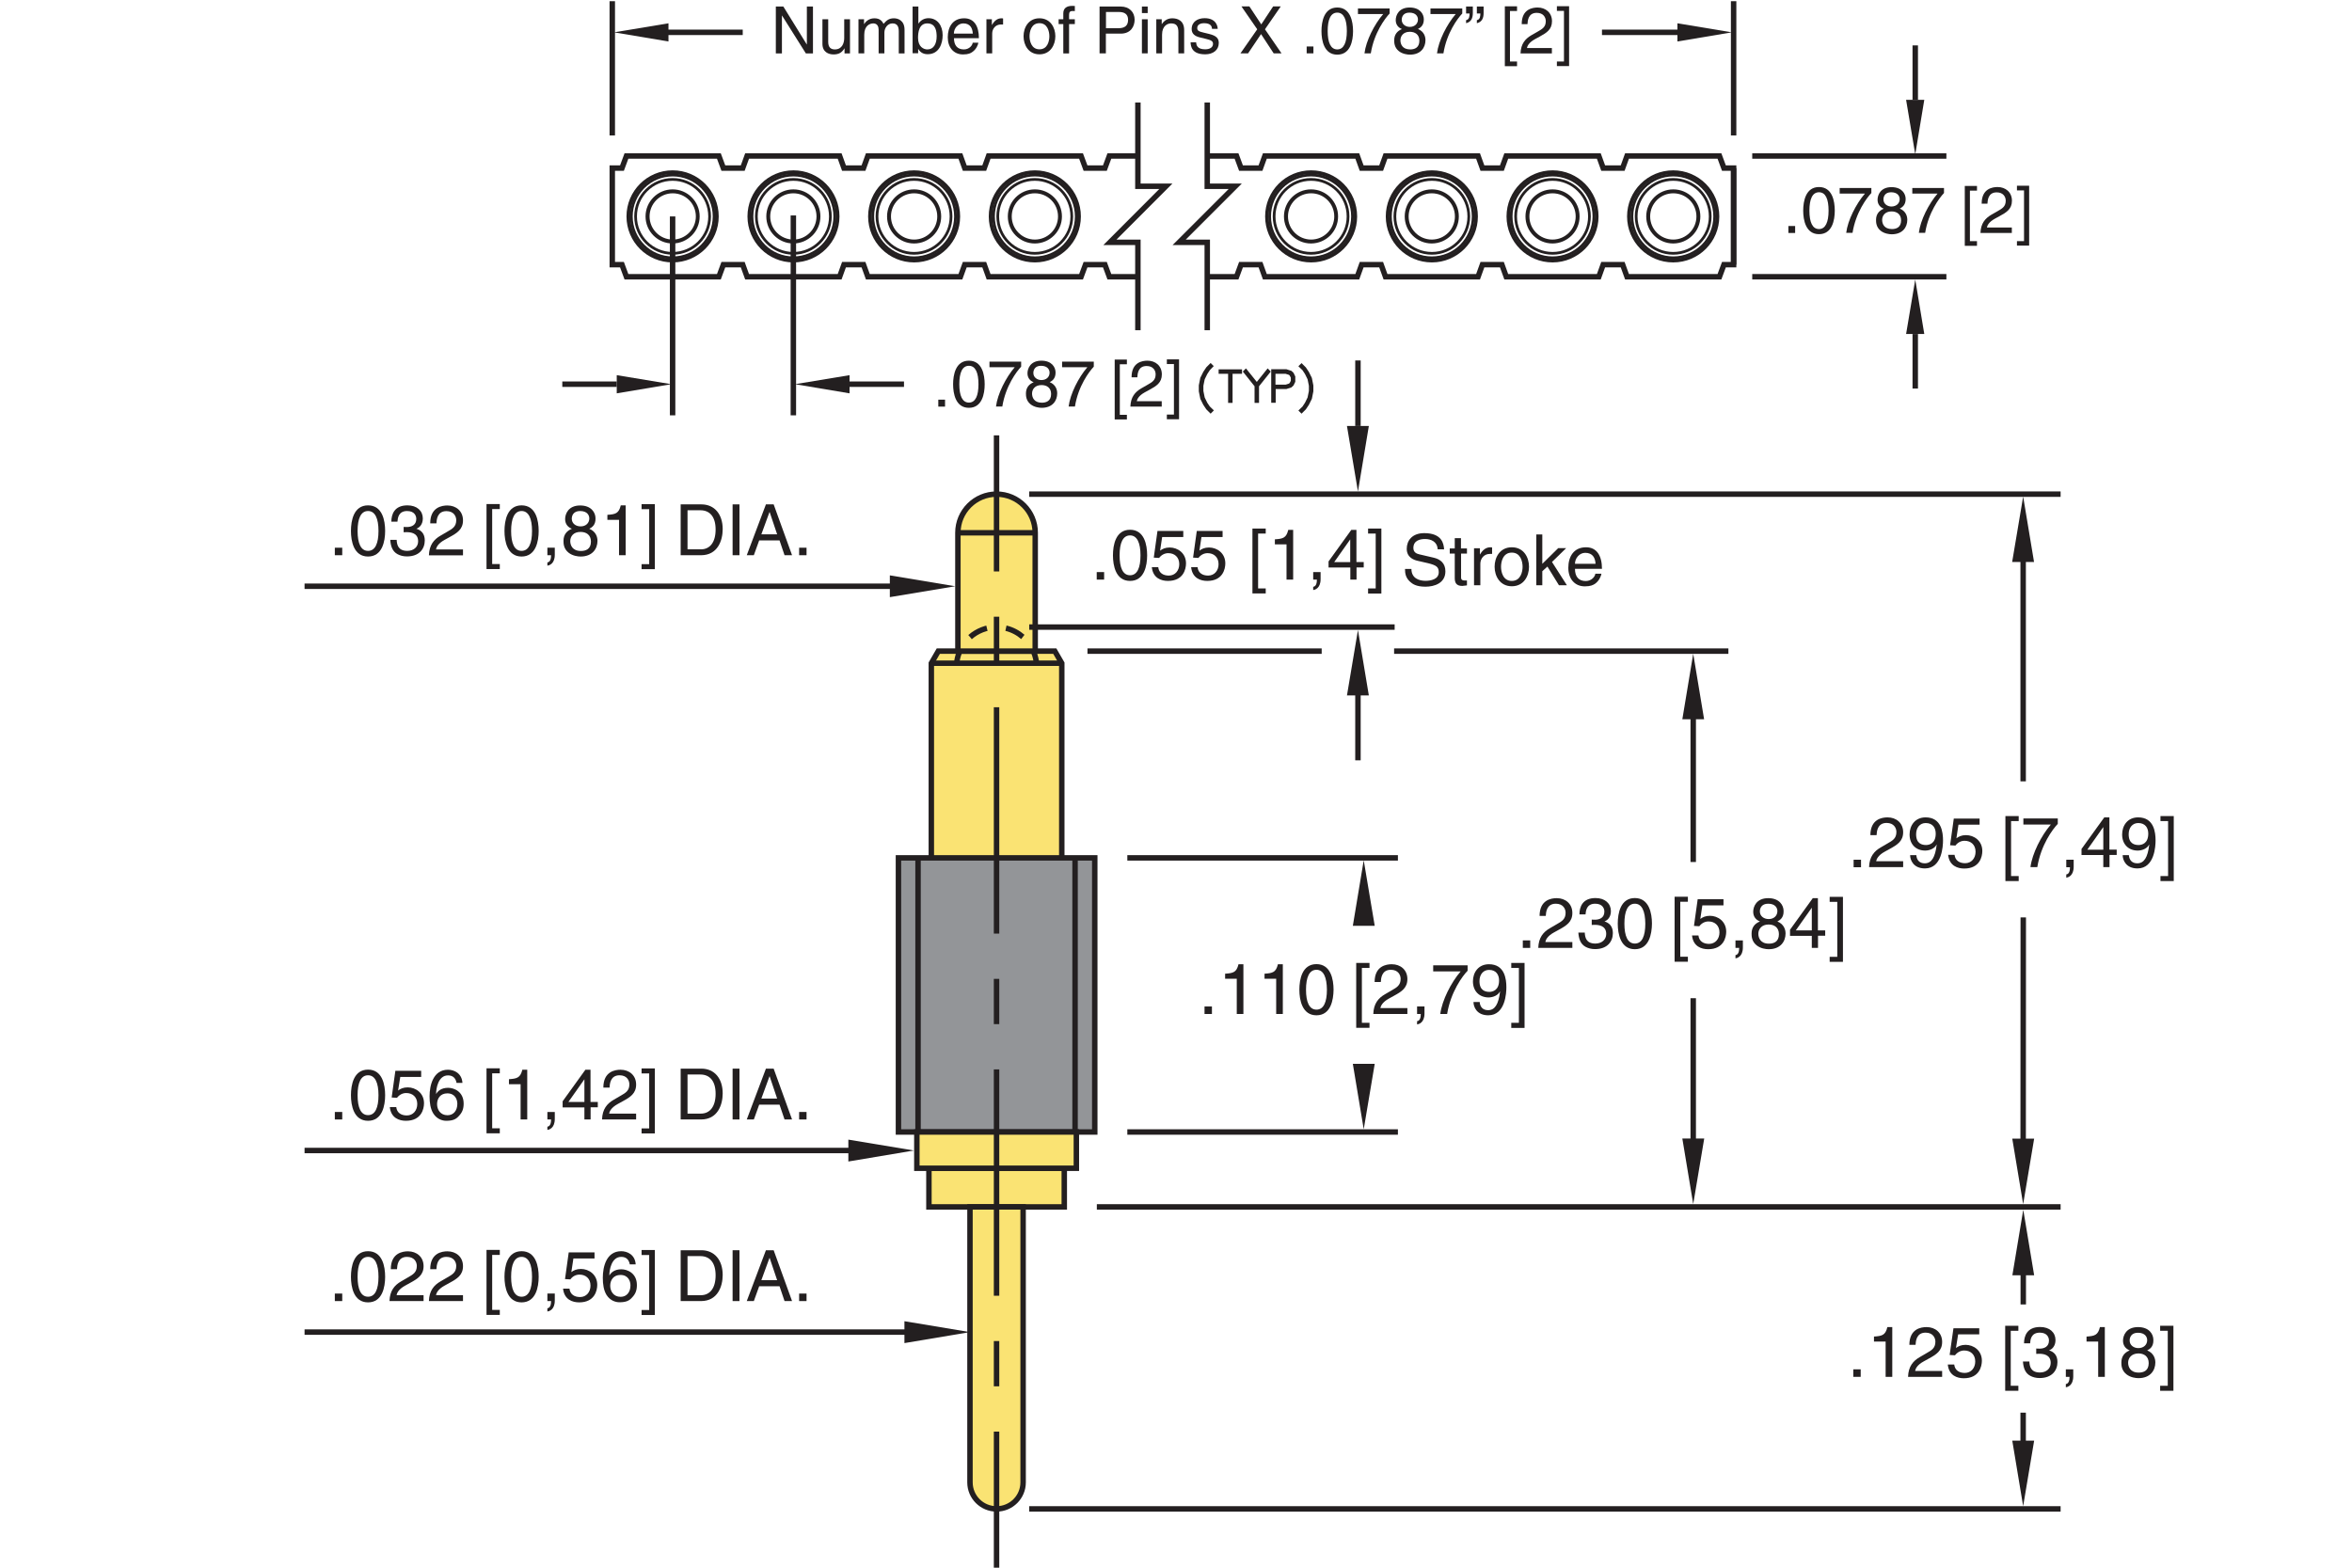<?xml version="1.0" encoding="utf-8"?>
<!-- Generator: Adobe Illustrator 15.1.0, SVG Export Plug-In  -->
<!DOCTYPE svg PUBLIC "-//W3C//DTD SVG 1.1//EN" "http://www.w3.org/Graphics/SVG/1.1/DTD/svg11.dtd">
<svg version="1.1"
	 xmlns="http://www.w3.org/2000/svg" xmlns:xlink="http://www.w3.org/1999/xlink" xmlns:a="http://ns.adobe.com/AdobeSVGViewerExtensions/3.0/"
	 x="0px" y="0px" width="216px" height="144px" viewBox="-27.97 0.25 216 144" style="enable-background:new -27.97 0.25 216 144;"
	 xml:space="preserve">
<style type="text/css">
<![CDATA[
	.st0{font-size:6.5;}
	.st1{font-size:6.501;}
	.st2{font-size:3.675;}
	.st3{fill:none;stroke:#231F20;stroke-width:0.5;stroke-miterlimit:10;stroke-dasharray:1.763,1.763;}
	.st4{fill:#FAE373;stroke:#231F20;stroke-width:0.5;stroke-miterlimit:10;}
	.st5{fill:#231F20;}
	.st6{fill:none;stroke:#231F20;stroke-width:0.5;stroke-miterlimit:10;}
	.st7{font-size:4.79;}
	.st8{fill:none;stroke:#333333;stroke-width:0.25;stroke-miterlimit:10;}
	.st9{fill:none;stroke:#231F20;stroke-width:0.35;}
	.st10{font-size:6.5;}
	.st11{fill:none;stroke:#231F20;stroke-width:0.5;stroke-miterlimit:10;stroke-dasharray:20.791,4.158,4.158,4.158;}
	.st12{fill:none;stroke:#231F20;stroke-width:0.25;stroke-miterlimit:10;}
	.st13{font-size:5.201;}
	.st14{font-size:6;}
	.st15{font-family:'Helvetica';}
	.st16{fill:#939598;stroke:#231F20;stroke-width:0.5;stroke-miterlimit:10;}
	.st17{fill:none;stroke:#231F20;stroke-width:0.5;stroke-miterlimit:10;stroke-dasharray:4.158,4.158;}
	.st18{font-family:'Simplex';}
	.st19{fill:none;stroke:#333333;stroke-width:0.03;stroke-linecap:round;stroke-linejoin:round;stroke-miterlimit:10;}
]]>
</style>
<defs>
</defs>
<polygon class="st5" points="96.27,97.97 98.28,97.97 97.27,103.98 "/>
<polygon class="st5" points="96.27,85.29 98.28,85.29 97.27,79.27 "/>
<line class="st6" x1="157.83" y1="132.81" x2="157.83" y2="130.01"/>
<polygon class="st5" points="156.83,132.58 158.84,132.58 157.83,138.6 "/>
<line class="st6" x1="157.84" y1="117.3" x2="157.84" y2="120.07"/>
<polygon class="st5" points="156.84,117.39 158.84,117.39 157.84,111.37 "/>
<polygon class="st5" points="156.82,51.87 158.83,51.87 157.83,45.86 "/>
<polygon class="st5" points="156.83,104.84 158.84,104.84 157.83,110.86 "/>
<g>
	<path class="st5" d="M83.33,93.39h-0.68V92.7h0.68V93.39z"/>
	<path class="st5" d="M86.22,93.39h-0.61v-3.24h-1.07v-0.46c0.74-0.05,1.05-0.12,1.23-0.87h0.45V93.39z"/>
	<path class="st5" d="M89.84,93.39h-0.61v-3.24h-1.07v-0.46c0.74-0.05,1.05-0.12,1.23-0.87h0.45V93.39z"/>
	<path class="st5" d="M92.93,93.51c-1.31,0-1.57-1.4-1.57-2.35c0-0.95,0.25-2.35,1.57-2.35c1.31,0,1.57,1.4,1.57,2.35
		C94.49,92.11,94.24,93.51,92.93,93.51z M92.93,89.33c-0.66,0-0.96,0.69-0.96,1.83c0,1.14,0.3,1.83,0.96,1.83
		c0.66,0,0.96-0.69,0.96-1.83C93.88,90.02,93.58,89.33,92.93,89.33z"/>
	<path class="st5" d="M97.1,94.2h0.7v0.46h-1.22V88.7h1.22v0.46h-0.7V94.2z"/>
	<path class="st5" d="M98.27,90.46c0-1.49,1.08-1.64,1.58-1.64c0.79,0,1.43,0.51,1.43,1.36c0,0.82-0.54,1.16-1.22,1.53l-0.47,0.26
		c-0.62,0.34-0.76,0.7-0.79,0.88h2.48v0.54h-3.13c0.03-0.95,0.46-1.46,1.07-1.81l0.6-0.35c0.49-0.28,0.84-0.47,0.84-1.07
		c0-0.36-0.23-0.83-0.9-0.83c-0.86,0-0.9,0.81-0.92,1.12H98.27z"/>
	<path class="st5" d="M102.17,92.7h0.68v0.64c0,0.88-0.55,0.99-0.68,1.01v-0.3c0.27-0.03,0.34-0.35,0.34-0.66h-0.34V92.7z"/>
	<path class="st5" d="M103.65,88.92h3.16v0.5c-0.46,0.47-1.55,1.93-1.88,3.97h-0.63c0.16-1.25,0.99-2.89,1.87-3.91h-2.52V88.92z"/>
	<path class="st5" d="M107.3,90.39c0-0.83,0.51-1.57,1.47-1.57c1.46,0,1.6,1.38,1.6,2.12c0,0.49-0.08,2.57-1.66,2.57
		c-1.07,0-1.36-0.78-1.36-1.22h0.57c0.03,0.46,0.3,0.75,0.77,0.75c0.62,0,0.96-0.53,1.1-1.71l-0.01-0.01
		c-0.17,0.35-0.62,0.55-1.05,0.55C107.89,91.86,107.3,91.3,107.3,90.39z M109.7,90.31c0-0.52-0.27-0.97-0.92-0.97
		c-0.53,0-0.88,0.42-0.88,1.03c0,0.88,0.55,0.99,0.93,0.99C109.12,91.35,109.7,91.21,109.7,90.31z"/>
	<path class="st5" d="M111.52,89.16h-0.7V88.7h1.22v5.97h-1.22V94.2h0.7V89.16z"/>
</g>
<g>
	<path class="st5" d="M142.94,79.91h-0.68v-0.69h0.68V79.91z"/>
	<path class="st5" d="M143.8,76.97c0-1.49,1.08-1.64,1.58-1.64c0.79,0,1.43,0.51,1.43,1.36c0,0.82-0.54,1.16-1.22,1.53l-0.47,0.26
		c-0.62,0.34-0.76,0.7-0.79,0.88h2.48v0.54h-3.13c0.03-0.95,0.46-1.46,1.07-1.81l0.6-0.35c0.49-0.28,0.84-0.47,0.84-1.07
		c0-0.36-0.23-0.83-0.9-0.83c-0.86,0-0.9,0.81-0.92,1.12H143.8z"/>
	<path class="st5" d="M147.4,76.9c0-0.83,0.51-1.57,1.47-1.57c1.46,0,1.6,1.38,1.6,2.12c0,0.49-0.08,2.57-1.66,2.57
		c-1.07,0-1.36-0.78-1.36-1.22h0.57c0.03,0.46,0.3,0.75,0.77,0.75c0.62,0,0.96-0.53,1.1-1.71l-0.01-0.01
		c-0.17,0.35-0.62,0.55-1.05,0.55C147.99,78.38,147.4,77.81,147.4,76.9z M149.8,76.82c0-0.52-0.27-0.97-0.92-0.97
		c-0.53,0-0.88,0.42-0.88,1.03c0,0.88,0.55,0.99,0.93,0.99C149.22,77.86,149.8,77.73,149.8,76.82z"/>
	<path class="st5" d="M151.7,77.25c0.2-0.15,0.47-0.29,0.88-0.29c0.74,0,1.5,0.52,1.5,1.46c0,0.51-0.23,1.61-1.66,1.61
		c-0.6,0-1.37-0.24-1.48-1.26h0.59c0.06,0.53,0.46,0.77,0.97,0.77c0.59,0,0.96-0.47,0.96-1.05c0-0.66-0.45-1.01-1.01-1.01
		c-0.33,0-0.63,0.16-0.84,0.44l-0.49-0.03l0.34-2.45h2.37v0.56h-1.94L151.7,77.25z"/>
	<path class="st5" d="M156.72,80.72h0.7v0.46h-1.22v-5.97h1.22v0.46h-0.7V80.72z"/>
	<path class="st5" d="M157.85,75.43h3.16v0.5c-0.46,0.47-1.55,1.93-1.88,3.97h-0.63c0.16-1.25,0.99-2.89,1.87-3.91h-2.52V75.43z"/>
	<path class="st5" d="M161.79,79.22h0.68v0.64c0,0.88-0.55,0.99-0.68,1.01v-0.3c0.27-0.03,0.34-0.35,0.34-0.66h-0.34V79.22z"/>
	<path class="st5" d="M165.76,78.79v1.11h-0.57v-1.11h-2v-0.56l2.09-2.9h0.47v2.96h0.67v0.49H165.76z M163.72,78.3h1.47v-2.07h-0.01
		L163.72,78.3z"/>
	<path class="st5" d="M166.92,76.9c0-0.83,0.51-1.57,1.47-1.57c1.46,0,1.6,1.38,1.6,2.12c0,0.49-0.08,2.57-1.66,2.57
		c-1.07,0-1.36-0.78-1.36-1.22h0.57c0.03,0.46,0.3,0.75,0.77,0.75c0.62,0,0.96-0.53,1.1-1.71l-0.01-0.01
		c-0.17,0.35-0.62,0.55-1.05,0.55C167.51,78.38,166.92,77.81,166.92,76.9z M169.32,76.82c0-0.52-0.27-0.97-0.92-0.97
		c-0.53,0-0.88,0.42-0.88,1.03c0,0.88,0.55,0.99,0.93,0.99C168.74,77.86,169.32,77.73,169.32,76.82z"/>
	<path class="st5" d="M171.14,75.67h-0.7v-0.46h1.22v5.97h-1.22v-0.46h0.7V75.67z"/>
</g>
<line class="st6" x1="157.84" y1="84.52" x2="157.83" y2="105.08"/>
<line class="st6" x1="157.83" y1="51.4" x2="157.83" y2="72.02"/>
<line class="st6" x1="127.53" y1="105.3" x2="127.53" y2="91.94"/>
<polygon class="st5" points="126.53,104.83 128.54,104.83 127.53,110.85 "/>
<g>
	<path class="st5" d="M112.56,87.32h-0.68v-0.69h0.68V87.32z"/>
	<path class="st5" d="M113.42,84.39c0-1.49,1.08-1.64,1.58-1.64c0.79,0,1.43,0.51,1.43,1.36c0,0.82-0.54,1.16-1.22,1.53l-0.47,0.26
		c-0.62,0.34-0.76,0.7-0.79,0.88h2.48v0.54h-3.13c0.03-0.95,0.46-1.46,1.07-1.81l0.6-0.35c0.49-0.28,0.84-0.47,0.84-1.07
		c0-0.36-0.23-0.83-0.9-0.83c-0.86,0-0.9,0.81-0.92,1.12H113.42z"/>
	<path class="st5" d="M118.2,84.72c0.1,0.01,0.2,0.01,0.3,0.01c0.44,0,0.87-0.18,0.87-0.75c0-0.27-0.16-0.72-0.84-0.72
		c-0.81,0-0.86,0.66-0.89,0.98h-0.56c0-0.67,0.27-1.5,1.48-1.5c0.88,0,1.41,0.51,1.41,1.2c0,0.58-0.34,0.86-0.58,0.94v0.01
		c0.44,0.14,0.76,0.45,0.76,1.07c0,0.75-0.48,1.47-1.64,1.47c-0.34,0-0.62-0.08-0.85-0.2c-0.51-0.27-0.64-0.79-0.68-1.32h0.59
		c0.02,0.43,0.12,1.01,0.97,1.01c0.59,0,1-0.36,1-0.88c0-0.77-0.68-0.84-1.07-0.84c-0.08,0-0.17,0.01-0.26,0.01V84.72z"/>
	<path class="st5" d="M122.17,87.44c-1.31,0-1.57-1.4-1.57-2.35c0-0.95,0.25-2.35,1.57-2.35c1.31,0,1.57,1.4,1.57,2.35
		C123.73,86.04,123.48,87.44,122.17,87.44z M122.17,83.26c-0.66,0-0.96,0.69-0.96,1.83c0,1.14,0.3,1.83,0.96,1.83
		c0.66,0,0.96-0.69,0.96-1.83C123.12,83.95,122.82,83.26,122.17,83.26z"/>
	<path class="st5" d="M126.34,88.13h0.7v0.46h-1.22v-5.97h1.22v0.46h-0.7V88.13z"/>
	<path class="st5" d="M128.18,84.66c0.2-0.15,0.47-0.29,0.88-0.29c0.74,0,1.5,0.52,1.5,1.46c0,0.51-0.23,1.61-1.66,1.61
		c-0.6,0-1.37-0.24-1.48-1.26h0.59c0.06,0.53,0.46,0.77,0.97,0.77c0.59,0,0.96-0.47,0.96-1.05c0-0.66-0.45-1.01-1.01-1.01
		c-0.33,0-0.63,0.16-0.84,0.44l-0.49-0.03l0.34-2.45h2.37v0.56h-1.94L128.18,84.66z"/>
	<path class="st5" d="M131.41,86.63h0.68v0.64c0,0.88-0.55,0.99-0.68,1.01v-0.3c0.27-0.03,0.34-0.35,0.34-0.66h-0.34V86.63z"/>
	<path class="st5" d="M135.26,84.89c0.62,0.26,0.75,0.77,0.75,1.11c0,0.73-0.47,1.44-1.55,1.44c-0.25,0-0.73-0.06-1.1-0.35
		c-0.47-0.37-0.47-0.86-0.47-1.09c0-0.56,0.29-0.92,0.77-1.11c-0.39-0.15-0.62-0.46-0.62-0.89c0-0.47,0.29-1.25,1.38-1.25
		c1.01,0,1.41,0.64,1.41,1.18C135.85,84.58,135.46,84.78,135.26,84.89z M133.51,86.02c0,0.36,0.18,0.91,0.97,0.91
		c0.42,0,0.92-0.15,0.92-0.87c0-0.62-0.43-0.89-0.95-0.89C133.81,85.17,133.51,85.6,133.51,86.02z M135.26,83.94
		c0-0.28-0.18-0.68-0.85-0.68c-0.61,0-0.76,0.42-0.76,0.71c0,0.44,0.38,0.7,0.8,0.7C134.94,84.68,135.26,84.36,135.26,83.94z"/>
	<path class="st5" d="M138.99,86.21v1.11h-0.57v-1.11h-2v-0.56l2.09-2.9h0.47v2.96h0.67v0.49H138.99z M136.95,85.71h1.47v-2.07
		h-0.01L136.95,85.71z"/>
	<path class="st5" d="M140.76,83.09h-0.7v-0.46h1.22v5.97h-1.22v-0.46h0.7V83.09z"/>
</g>
<line class="st6" x1="127.53" y1="65.93" x2="127.53" y2="79.43"/>
<polygon class="st5" points="126.53,66.32 128.53,66.32 127.53,60.3 "/>
<line class="st6" x1="50.02" y1="105.93" x2="0" y2="105.93"/>
<polygon class="st5" points="49.94,104.93 49.94,106.94 55.96,105.93 "/>
<g>
	<path class="st5" d="M3.46,103.08H2.78v-0.69h0.68V103.08z"/>
	<path class="st5" d="M5.83,103.2c-1.31,0-1.57-1.4-1.57-2.35s0.25-2.35,1.57-2.35s1.57,1.4,1.57,2.35S7.14,103.2,5.83,103.2z
		 M5.83,99.02c-0.66,0-0.96,0.69-0.96,1.83s0.3,1.83,0.96,1.83c0.66,0,0.96-0.69,0.96-1.83S6.48,99.02,5.83,99.02z"/>
	<path class="st5" d="M8.59,100.42c0.19-0.15,0.47-0.29,0.88-0.29c0.74,0,1.5,0.52,1.5,1.46c0,0.51-0.23,1.61-1.66,1.61
		c-0.6,0-1.37-0.24-1.48-1.26h0.59c0.06,0.53,0.46,0.77,0.97,0.77c0.59,0,0.96-0.47,0.96-1.05c0-0.66-0.45-1.01-1.01-1.01
		c-0.33,0-0.63,0.15-0.85,0.44l-0.49-0.03l0.34-2.45h2.37v0.56H8.79L8.59,100.42z"/>
	<path class="st5" d="M13.96,99.73c-0.07-0.4-0.29-0.7-0.79-0.7c-0.9,0-1.09,1.21-1.09,1.69l0.01,0.01
		c0.14-0.25,0.46-0.56,1.09-0.56c0.56,0,1.43,0.36,1.43,1.45c0,0.47-0.12,0.81-0.44,1.14c-0.24,0.27-0.51,0.44-1.16,0.44
		c-0.35,0-0.85-0.15-1.18-0.66c-0.27-0.43-0.35-0.99-0.35-1.59c0-1,0.33-2.44,1.69-2.44c0.53,0,1.27,0.29,1.33,1.21H13.96z
		 M13.13,102.69c0.55,0,0.9-0.43,0.9-1.05c0-0.4-0.21-0.96-0.92-0.96c-0.63,0-0.94,0.46-0.94,0.99
		C12.17,102.16,12.46,102.69,13.13,102.69z"/>
	<path class="st5" d="M17.23,103.89h0.7v0.46h-1.22v-5.97h1.22v0.46h-0.7V103.89z"/>
	<path class="st5" d="M20.45,103.08h-0.61v-3.24h-1.07v-0.46c0.74-0.05,1.05-0.13,1.23-0.87h0.45V103.08z"/>
	<path class="st5" d="M22.3,102.39h0.68v0.64c0,0.88-0.55,0.99-0.68,1.01v-0.3c0.27-0.03,0.34-0.35,0.34-0.66H22.3V102.39z"/>
	<path class="st5" d="M26.27,101.97v1.11H25.7v-1.11h-2v-0.56l2.09-2.9h0.47v2.96h0.67v0.49H26.27z M24.23,101.47h1.47V99.4h-0.01
		L24.23,101.47z"/>
	<path class="st5" d="M27.44,100.15c0-1.49,1.09-1.64,1.58-1.64c0.79,0,1.43,0.51,1.43,1.36c0,0.82-0.54,1.16-1.22,1.53l-0.47,0.26
		c-0.62,0.34-0.76,0.7-0.79,0.88h2.48v0.54h-3.13c0.03-0.95,0.46-1.46,1.07-1.81l0.6-0.35c0.49-0.28,0.84-0.47,0.84-1.07
		c0-0.36-0.23-0.83-0.9-0.83c-0.86,0-0.9,0.81-0.92,1.13H27.44z"/>
	<path class="st5" d="M31.65,98.85h-0.7v-0.46h1.22v5.97h-1.22v-0.46h0.7V98.85z"/>
	<path class="st5" d="M34.55,98.41h1.89c1.22,0,1.96,0.92,1.96,2.27c0,1.05-0.46,2.4-1.99,2.4h-1.87V98.41z M35.18,102.54h1.22
		c0.82,0,1.35-0.64,1.35-1.82c0-1.18-0.54-1.77-1.4-1.77h-1.18V102.54z"/>
	<path class="st5" d="M39.94,103.08h-0.63v-4.67h0.63V103.08z"/>
	<path class="st5" d="M41.75,101.72l-0.49,1.36h-0.65l1.76-4.67h0.71l1.69,4.67h-0.69l-0.46-1.36H41.75z M43.4,101.16l-0.69-2.05
		H42.7l-0.75,2.05H43.4z"/>
	<path class="st5" d="M46.1,103.08h-0.68v-0.69h0.68V103.08z"/>
</g>
<line class="st6" x1="96.74" y1="64.07" x2="96.74" y2="70.09"/>
<polygon class="st5" points="95.73,64.13 97.74,64.13 96.74,58.12 "/>
<line class="st6" x1="53.83" y1="54.1" x2="0" y2="54.1"/>
<polygon class="st5" points="53.75,53.1 53.75,55.1 59.76,54.1 "/>
<g>
	<path class="st5" d="M3.46,51.25H2.78v-0.69h0.68V51.25z"/>
	<path class="st5" d="M5.83,51.37c-1.31,0-1.57-1.4-1.57-2.35s0.25-2.35,1.57-2.35s1.57,1.4,1.57,2.35S7.14,51.37,5.83,51.37z
		 M5.83,47.19c-0.66,0-0.96,0.69-0.96,1.83s0.3,1.83,0.96,1.83c0.66,0,0.96-0.69,0.96-1.83S6.48,47.19,5.83,47.19z"/>
	<path class="st5" d="M9.09,48.65c0.1,0.01,0.2,0.01,0.3,0.01c0.44,0,0.87-0.18,0.87-0.75c0-0.27-0.16-0.72-0.84-0.72
		c-0.81,0-0.86,0.66-0.89,0.98H7.97c0-0.67,0.27-1.5,1.48-1.5c0.88,0,1.41,0.51,1.41,1.2c0,0.58-0.34,0.86-0.58,0.94v0.01
		c0.44,0.14,0.76,0.46,0.76,1.07c0,0.75-0.48,1.47-1.64,1.47c-0.34,0-0.62-0.08-0.85-0.2c-0.51-0.27-0.64-0.79-0.68-1.32h0.59
		c0.02,0.43,0.12,1.01,0.98,1.01c0.58,0,0.99-0.36,0.99-0.88c0-0.77-0.68-0.84-1.07-0.84c-0.08,0-0.18,0.01-0.26,0.01V48.65z"/>
	<path class="st5" d="M11.54,48.32c0-1.49,1.09-1.64,1.58-1.64c0.79,0,1.43,0.51,1.43,1.37c0,0.82-0.54,1.16-1.22,1.53l-0.47,0.26
		c-0.62,0.34-0.76,0.7-0.79,0.88h2.48v0.54h-3.13c0.03-0.95,0.46-1.46,1.07-1.81l0.6-0.35c0.49-0.28,0.84-0.47,0.84-1.07
		c0-0.36-0.23-0.83-0.9-0.83c-0.86,0-0.9,0.81-0.92,1.12H11.54z"/>
	<path class="st5" d="M17.23,52.06h0.7v0.46h-1.22v-5.97h1.22v0.46h-0.7V52.06z"/>
	<path class="st5" d="M19.93,51.37c-1.31,0-1.57-1.4-1.57-2.35s0.25-2.35,1.57-2.35s1.57,1.4,1.57,2.35S21.24,51.37,19.93,51.37z
		 M19.93,47.19c-0.66,0-0.96,0.69-0.96,1.83s0.3,1.83,0.96,1.83c0.66,0,0.96-0.69,0.96-1.83S20.58,47.19,19.93,47.19z"/>
	<path class="st5" d="M22.3,50.56h0.68v0.64c0,0.88-0.55,0.99-0.68,1.01v-0.3c0.27-0.03,0.34-0.35,0.34-0.66H22.3V50.56z"/>
	<path class="st5" d="M26.15,48.82c0.62,0.26,0.75,0.77,0.75,1.11c0,0.73-0.47,1.44-1.55,1.44c-0.25,0-0.73-0.06-1.1-0.35
		c-0.47-0.37-0.47-0.86-0.47-1.09c0-0.56,0.29-0.92,0.77-1.11c-0.39-0.15-0.62-0.46-0.62-0.89c0-0.47,0.29-1.25,1.38-1.25
		c1.01,0,1.41,0.64,1.41,1.18C26.74,48.51,26.35,48.71,26.15,48.82z M24.4,49.95c0,0.36,0.18,0.91,0.98,0.91
		c0.42,0,0.92-0.15,0.92-0.86c0-0.62-0.43-0.89-0.95-0.89C24.7,49.1,24.4,49.52,24.4,49.95z M26.15,47.87
		c0-0.28-0.18-0.68-0.85-0.68c-0.61,0-0.76,0.42-0.76,0.71c0,0.44,0.38,0.7,0.8,0.7C25.83,48.61,26.15,48.29,26.15,47.87z"/>
	<path class="st5" d="M29.49,51.25h-0.61V48h-1.07v-0.46c0.74-0.05,1.05-0.12,1.23-0.87h0.45V51.25z"/>
	<path class="st5" d="M31.65,47.02h-0.7v-0.46h1.22v5.97h-1.22v-0.46h0.7V47.02z"/>
	<path class="st5" d="M34.55,46.58h1.89c1.22,0,1.96,0.92,1.96,2.27c0,1.05-0.46,2.4-1.99,2.4h-1.87V46.58z M35.18,50.71h1.22
		c0.82,0,1.35-0.64,1.35-1.82c0-1.18-0.54-1.77-1.4-1.77h-1.18V50.71z"/>
	<path class="st5" d="M39.94,51.25h-0.63v-4.67h0.63V51.25z"/>
	<path class="st5" d="M41.75,49.89l-0.49,1.36h-0.65l1.76-4.67h0.71l1.69,4.67h-0.69l-0.46-1.36H41.75z M43.4,49.33l-0.69-2.05H42.7
		l-0.75,2.05H43.4z"/>
	<path class="st5" d="M46.1,51.25h-0.68v-0.69h0.68V51.25z"/>
</g>
<g>
	<path class="st5" d="M73.43,53.49h-0.68V52.8h0.68V53.49z"/>
	<path class="st5" d="M75.81,53.61c-1.31,0-1.57-1.4-1.57-2.35s0.25-2.35,1.57-2.35s1.57,1.4,1.57,2.35S77.12,53.61,75.81,53.61z
		 M75.81,49.43c-0.66,0-0.96,0.69-0.96,1.83s0.3,1.83,0.96,1.83c0.66,0,0.96-0.69,0.96-1.83S76.46,49.43,75.81,49.43z"/>
	<path class="st5" d="M78.57,50.83c0.19-0.15,0.47-0.29,0.88-0.29c0.74,0,1.5,0.52,1.5,1.46c0,0.51-0.23,1.61-1.66,1.61
		c-0.6,0-1.37-0.24-1.48-1.26h0.59c0.06,0.53,0.46,0.77,0.97,0.77c0.59,0,0.96-0.47,0.96-1.05c0-0.66-0.45-1.01-1.01-1.01
		c-0.33,0-0.63,0.16-0.84,0.44l-0.49-0.03l0.34-2.45h2.37v0.56h-1.94L78.57,50.83z"/>
	<path class="st5" d="M82.18,50.83c0.19-0.15,0.47-0.29,0.88-0.29c0.74,0,1.5,0.52,1.5,1.46c0,0.51-0.23,1.61-1.66,1.61
		c-0.6,0-1.37-0.24-1.48-1.26h0.59c0.06,0.53,0.46,0.77,0.97,0.77c0.59,0,0.96-0.47,0.96-1.05c0-0.66-0.45-1.01-1.01-1.01
		c-0.33,0-0.63,0.16-0.84,0.44l-0.49-0.03l0.34-2.45h2.37v0.56h-1.94L82.18,50.83z"/>
	<path class="st5" d="M87.57,54.3h0.7v0.46h-1.22V48.8h1.22v0.46h-0.7V54.3z"/>
	<path class="st5" d="M90.79,53.49h-0.61v-3.24h-1.07v-0.46c0.74-0.05,1.05-0.12,1.23-0.87h0.45V53.49z"/>
	<path class="st5" d="M92.63,52.8h0.68v0.64c0,0.88-0.55,0.99-0.68,1.01v-0.3c0.27-0.03,0.34-0.35,0.34-0.66h-0.34V52.8z"/>
	<path class="st5" d="M96.61,52.38v1.11h-0.57v-1.11h-2v-0.56l2.09-2.9h0.47v2.96h0.67v0.49H96.61z M94.56,51.88h1.47v-2.07h-0.01
		L94.56,51.88z"/>
	<path class="st5" d="M98.37,49.26h-0.7V48.8h1.22v5.97h-1.22V54.3h0.7V49.26z"/>
</g>
<g>
	<path class="st5" d="M104.06,50.71c-0.03-0.72-0.63-0.95-1.16-0.95c-0.4,0-1.07,0.11-1.07,0.82c0,0.4,0.28,0.53,0.55,0.59
		l1.33,0.31c0.6,0.14,1.06,0.51,1.06,1.25c0,1.1-1.03,1.41-1.83,1.41c-0.86,0-1.2-0.26-1.41-0.45c-0.4-0.36-0.47-0.75-0.47-1.18
		h0.59c0,0.85,0.69,1.09,1.29,1.09c0.46,0,1.22-0.12,1.22-0.79c0-0.49-0.23-0.64-0.99-0.83l-0.96-0.22
		c-0.31-0.07-0.99-0.29-0.99-1.1c0-0.73,0.47-1.44,1.61-1.44c1.63,0,1.79,0.98,1.82,1.49H104.06z"/>
	<path class="st5" d="M106.21,51.09v2.21c0,0.27,0.23,0.27,0.34,0.27h0.2v0.45c-0.21,0.02-0.37,0.05-0.43,0.05
		c-0.57,0-0.69-0.32-0.69-0.73v-2.24h-0.46v-0.47h0.46v-0.95h0.57v0.95h0.55v0.47H106.21z"/>
	<path class="st5" d="M107.97,54.01h-0.57v-3.4h0.54v0.57h0.01c0.23-0.4,0.53-0.66,0.96-0.66c0.07,0,0.1,0.01,0.15,0.02v0.59h-0.21
		c-0.53,0-0.87,0.42-0.87,0.91V54.01z"/>
	<path class="st5" d="M110.87,50.52c1.09,0,1.58,0.92,1.58,1.79s-0.49,1.79-1.58,1.79c-1.08,0-1.58-0.92-1.58-1.79
		S109.78,50.52,110.87,50.52z M110.87,53.61c0.82,0,0.99-0.85,0.99-1.3s-0.17-1.3-0.99-1.3c-0.82,0-0.99,0.84-0.99,1.3
		S110.05,53.61,110.87,53.61z"/>
	<path class="st5" d="M115.93,54.01h-0.73l-1.06-1.72l-0.47,0.43v1.29h-0.55v-4.67h0.55v2.7l1.46-1.44h0.73l-1.3,1.27L115.93,54.01z
		"/>
	<path class="st5" d="M119.1,52.95c-0.02,0.16-0.18,0.64-0.6,0.93c-0.16,0.1-0.38,0.23-0.92,0.23c-0.96,0-1.52-0.72-1.52-1.7
		c0-1.05,0.51-1.89,1.63-1.89c0.98,0,1.46,0.78,1.46,1.98h-2.48c0,0.71,0.33,1.12,0.99,1.12c0.54,0,0.86-0.42,0.88-0.67H119.1z
		 M118.56,52.04c-0.03-0.53-0.25-1.01-0.95-1.01c-0.53,0-0.94,0.49-0.94,1.01H118.56z"/>
</g>
<line class="st6" x1="96.74" y1="39.38" x2="96.74" y2="33.36"/>
<polygon class="st5" points="95.73,39.38 97.74,39.38 96.74,45.4 "/>
<line class="st6" x1="147.92" y1="9.42" x2="147.92" y2="4.42"/>
<polygon class="st5" points="147.08,9.42 148.75,9.42 147.92,14.43 "/>
<line class="st19" x1="147.92" y1="25.75" x2="147.92" y2="25.75"/>
<line class="st6" x1="33.28" y1="3.22" x2="40.24" y2="3.22"/>
<line class="st6" x1="126.23" y1="3.22" x2="119.15" y2="3.22"/>
<polygon class="st5" points="33.42,2.39 33.42,4.06 28.42,3.22 "/>
<polygon class="st5" points="126.08,2.39 126.08,4.06 131.08,3.22 "/>
<line class="st6" x1="28.67" y1="35.54" x2="23.67" y2="35.54"/>
<line class="st6" x1="50.05" y1="35.54" x2="55.05" y2="35.54"/>
<polygon class="st5" points="28.67,34.71 28.67,36.38 33.68,35.54 "/>
<polygon class="st5" points="50.05,34.71 50.05,36.38 45.04,35.54 "/>
<g>
	<path class="st5" d="M136.89,21.65h-0.62v-0.64h0.62V21.65z"/>
	<path class="st5" d="M139.08,21.76c-1.21,0-1.45-1.29-1.45-2.16s0.23-2.17,1.45-2.17s1.45,1.29,1.45,2.17
		S140.29,21.76,139.08,21.76z M139.08,17.91c-0.61,0-0.88,0.64-0.88,1.69c0,1.06,0.28,1.69,0.88,1.69s0.88-0.64,0.88-1.69
		C139.96,18.54,139.69,17.91,139.08,17.91z"/>
	<path class="st5" d="M140.97,17.52h2.92v0.46c-0.42,0.44-1.43,1.78-1.73,3.66h-0.58c0.14-1.16,0.91-2.67,1.72-3.61h-2.32V17.52z"/>
	<path class="st5" d="M146.5,19.41c0.57,0.24,0.69,0.71,0.69,1.03c0,0.68-0.43,1.33-1.43,1.33c-0.23,0-0.68-0.06-1.01-0.32
		c-0.43-0.34-0.43-0.8-0.43-1c0-0.52,0.27-0.85,0.71-1.03c-0.36-0.14-0.57-0.43-0.57-0.82c0-0.44,0.27-1.16,1.28-1.16
		c0.94,0,1.3,0.59,1.3,1.09C147.04,19.12,146.68,19.31,146.5,19.41z M144.88,20.45c0,0.34,0.17,0.84,0.9,0.84
		c0.38,0,0.84-0.14,0.84-0.8c0-0.57-0.4-0.82-0.88-0.82C145.15,19.67,144.88,20.06,144.88,20.45z M146.49,18.54
		c0-0.26-0.17-0.63-0.79-0.63c-0.56,0-0.7,0.39-0.7,0.66c0,0.4,0.35,0.65,0.74,0.65C146.2,19.21,146.49,18.92,146.49,18.54z"/>
	<path class="st5" d="M147.64,17.52h2.92v0.46c-0.42,0.44-1.43,1.78-1.73,3.66h-0.58c0.14-1.16,0.91-2.67,1.72-3.61h-2.32V17.52z"/>
	<path class="st5" d="M152.94,22.4h0.65v0.43h-1.12v-5.5h1.12v0.43h-0.65V22.4z"/>
	<path class="st5" d="M154.02,18.94c0-1.37,1-1.51,1.46-1.51c0.73,0,1.32,0.47,1.32,1.26c0,0.76-0.5,1.07-1.13,1.41l-0.44,0.24
		c-0.58,0.32-0.7,0.65-0.73,0.81h2.29v0.5h-2.88c0.03-0.88,0.43-1.34,0.99-1.67l0.56-0.32c0.45-0.26,0.77-0.43,0.77-0.98
		c0-0.34-0.22-0.76-0.83-0.76c-0.8,0-0.83,0.74-0.85,1.04H154.02z"/>
	<path class="st5" d="M157.91,17.74h-0.65v-0.43h1.12v5.5h-1.12V22.4h0.65V17.74z"/>
</g>
<g>
	<path class="st5" d="M46.13,0.85h0.56v4.31h-0.65l-2.19-3.48h-0.01v3.48h-0.56V0.85h0.69l2.15,3.48h0.01V0.85z"/>
	<path class="st5" d="M49.59,5.15V4.7l-0.01-0.01c-0.22,0.37-0.49,0.56-1,0.56c-0.46,0-1.02-0.22-1.02-0.97V2.02h0.53V4.1
		c0,0.52,0.26,0.69,0.61,0.69c0.67,0,0.86-0.59,0.86-1.04V2.02h0.53v3.14H49.59z"/>
	<path class="st5" d="M50.88,2.02h0.5v0.44h0.01c0.11-0.17,0.38-0.53,0.95-0.53c0.56,0,0.74,0.34,0.83,0.51
		c0.26-0.29,0.47-0.51,0.96-0.51c0.34,0,0.97,0.17,0.97,1.06v2.17h-0.53V3.13c0-0.43-0.13-0.73-0.58-0.73
		c-0.44,0-0.74,0.42-0.74,0.84v1.91h-0.53V2.98c0-0.26-0.1-0.58-0.49-0.58c-0.3,0-0.83,0.19-0.83,1.04v1.71h-0.53V2.02z"/>
	<path class="st5" d="M55.84,5.15V0.85h0.53v1.56h0.01c0.23-0.33,0.54-0.48,0.91-0.49c0.83,0,1.31,0.68,1.31,1.56
		c0,0.75-0.31,1.75-1.38,1.75c-0.53,0-0.76-0.31-0.86-0.48h-0.01v0.39H55.84z M57.19,2.4c-0.76,0-0.85,0.82-0.85,1.33
		c0,0.83,0.52,1.06,0.86,1.06c0.58,0,0.85-0.52,0.85-1.21C58.04,3.17,58,2.4,57.19,2.4z"/>
	<path class="st5" d="M61.88,4.17c-0.02,0.15-0.16,0.59-0.56,0.86c-0.14,0.1-0.35,0.22-0.85,0.22c-0.88,0-1.4-0.67-1.4-1.57
		c0-0.97,0.47-1.75,1.51-1.75c0.91,0,1.35,0.72,1.35,1.83h-2.29c0,0.65,0.31,1.03,0.91,1.03c0.5,0,0.79-0.38,0.81-0.62H61.88z
		 M61.37,3.34C61.34,2.85,61.14,2.4,60.5,2.4c-0.49,0-0.87,0.45-0.87,0.94H61.37z"/>
	<path class="st5" d="M63.15,5.15h-0.53V2.02h0.5v0.52h0.01c0.21-0.37,0.49-0.61,0.88-0.61c0.07,0,0.1,0.01,0.14,0.02v0.55h-0.2
		c-0.49,0-0.8,0.38-0.8,0.84V5.15z"/>
	<path class="st5" d="M67.49,1.93c1,0,1.46,0.85,1.46,1.65s-0.46,1.66-1.46,1.66s-1.46-0.85-1.46-1.66S66.49,1.93,67.49,1.93z
		 M67.49,4.78c0.76,0,0.91-0.78,0.91-1.2c0-0.42-0.16-1.2-0.91-1.2c-0.76,0-0.91,0.78-0.91,1.2C66.58,4,66.74,4.78,67.49,4.78z"/>
	<path class="st5" d="M70.21,2.46v2.7h-0.53v-2.7h-0.43V2.02h0.43V1.48c0-0.47,0.3-0.69,0.82-0.69c0.08,0,0.16,0.01,0.24,0.01v0.47
		c-0.07-0.01-0.15-0.01-0.22-0.01c-0.23,0-0.31,0.11-0.31,0.37v0.39h0.53v0.44H70.21z"/>
	<path class="st5" d="M73.59,5.15h-0.58V0.85h1.94c0.8,0,1.28,0.52,1.28,1.21c0,0.6-0.34,1.28-1.28,1.28h-1.36V5.15z M73.59,2.84
		h1.16c0.52,0,0.88-0.19,0.88-0.77c0-0.55-0.37-0.72-0.85-0.72h-1.18V2.84z"/>
	<path class="st5" d="M76.9,1.45v-0.6h0.53v0.6H76.9z M77.43,5.15H76.9V2.02h0.53V5.15z"/>
	<path class="st5" d="M80.78,5.15h-0.53V3.22c0-0.55-0.16-0.82-0.67-0.82c-0.3,0-0.83,0.19-0.83,1.04v1.71h-0.53V2.02h0.5v0.44h0.01
		c0.11-0.17,0.41-0.53,0.95-0.53c0.49,0,1.1,0.2,1.1,1.09V5.15z"/>
	<path class="st5" d="M83.34,2.91c-0.01-0.2-0.08-0.53-0.74-0.53c-0.16,0-0.62,0.05-0.62,0.44c0,0.26,0.16,0.32,0.57,0.42l0.53,0.13
		c0.65,0.16,0.88,0.4,0.88,0.83c0,0.65-0.53,1.04-1.24,1.04c-1.24,0-1.33-0.72-1.35-1.1h0.51c0.02,0.25,0.09,0.64,0.83,0.64
		c0.38,0,0.72-0.15,0.72-0.5c0-0.25-0.17-0.34-0.62-0.45l-0.61-0.15c-0.44-0.11-0.73-0.33-0.73-0.76c0-0.69,0.57-1,1.19-1
		c1.12,0,1.2,0.83,1.2,0.98H83.34z"/>
	<path class="st5" d="M89.72,5.15H89l-1.16-1.77l-1.19,1.77h-0.7l1.54-2.21l-1.45-2.1h0.73l1.09,1.65l1.09-1.65h0.7l-1.45,2.1
		L89.72,5.15z"/>
	<path class="st5" d="M92.65,5.15h-0.62V4.52h0.62V5.15z"/>
	<path class="st5" d="M94.84,5.27c-1.21,0-1.45-1.29-1.45-2.16s0.23-2.17,1.45-2.17c1.21,0,1.45,1.29,1.45,2.17
		S96.05,5.27,94.84,5.27z M94.84,1.41c-0.61,0-0.88,0.64-0.88,1.69c0,1.06,0.28,1.69,0.88,1.69s0.88-0.64,0.88-1.69
		C95.72,2.05,95.44,1.41,94.84,1.41z"/>
	<path class="st5" d="M96.73,1.03h2.92v0.46c-0.42,0.44-1.43,1.78-1.73,3.66h-0.58c0.14-1.16,0.91-2.67,1.72-3.61h-2.32V1.03z"/>
	<path class="st5" d="M102.25,2.91c0.57,0.24,0.69,0.71,0.69,1.03c0,0.68-0.43,1.33-1.43,1.33c-0.23,0-0.68-0.06-1.01-0.32
		c-0.43-0.34-0.43-0.8-0.43-1c0-0.52,0.27-0.85,0.71-1.03c-0.36-0.14-0.57-0.43-0.57-0.82c0-0.44,0.27-1.16,1.28-1.16
		c0.94,0,1.3,0.59,1.3,1.09C102.79,2.63,102.44,2.81,102.25,2.91z M100.64,3.95c0,0.34,0.17,0.84,0.9,0.84
		c0.38,0,0.84-0.14,0.84-0.8c0-0.57-0.4-0.82-0.88-0.82C100.91,3.17,100.64,3.56,100.64,3.95z M102.25,2.04
		c0-0.26-0.17-0.63-0.79-0.63c-0.56,0-0.7,0.39-0.7,0.66c0,0.4,0.35,0.65,0.74,0.65C101.95,2.72,102.25,2.43,102.25,2.04z"/>
	<path class="st5" d="M103.4,1.03h2.92v0.46c-0.42,0.44-1.43,1.78-1.73,3.66H104c0.14-1.16,0.91-2.67,1.72-3.61h-2.32V1.03z"/>
	<path class="st5" d="M106.67,0.85h0.62v0.59c0,0.46-0.14,0.83-0.62,0.94V2.1c0.31-0.05,0.32-0.41,0.32-0.61h-0.32V0.85z
		 M107.66,0.85h0.62v0.59c0,0.46-0.14,0.83-0.62,0.94V2.1c0.31-0.05,0.32-0.41,0.32-0.61h-0.32V0.85z"/>
	<path class="st5" d="M110.7,5.9h0.65v0.43h-1.12v-5.5h1.12v0.43h-0.65V5.9z"/>
	<path class="st5" d="M111.78,2.45c0-1.37,1-1.51,1.46-1.51c0.73,0,1.32,0.47,1.32,1.26c0,0.76-0.5,1.07-1.13,1.41l-0.44,0.24
		c-0.58,0.32-0.7,0.65-0.73,0.81h2.29v0.5h-2.88c0.03-0.88,0.43-1.34,0.99-1.67l0.56-0.32c0.45-0.26,0.77-0.43,0.77-0.98
		c0-0.34-0.22-0.76-0.83-0.76c-0.8,0-0.83,0.74-0.85,1.04H111.78z"/>
	<path class="st5" d="M115.66,1.25h-0.65V0.82h1.12v5.5h-1.12V5.9h0.65V1.25z"/>
</g>
<g>
	<path class="st5" d="M58.82,37.6H58.2v-0.64h0.62V37.6z"/>
	<path class="st5" d="M61.01,37.71c-1.21,0-1.45-1.29-1.45-2.16s0.23-2.17,1.45-2.17s1.45,1.29,1.45,2.17S62.22,37.71,61.01,37.71z
		 M61.01,33.85c-0.61,0-0.88,0.64-0.88,1.69c0,1.06,0.28,1.69,0.88,1.69c0.61,0,0.88-0.64,0.88-1.69
		C61.89,34.49,61.62,33.85,61.01,33.85z"/>
	<path class="st5" d="M62.9,33.47h2.91v0.46c-0.42,0.44-1.43,1.78-1.73,3.66H63.5c0.14-1.16,0.91-2.67,1.72-3.61H62.9V33.47z"/>
	<path class="st5" d="M68.43,35.35c0.57,0.24,0.69,0.71,0.69,1.03c0,0.68-0.43,1.33-1.43,1.33c-0.23,0-0.68-0.06-1.01-0.32
		c-0.43-0.34-0.43-0.8-0.43-1c0-0.52,0.27-0.85,0.71-1.03c-0.36-0.14-0.57-0.43-0.57-0.82c0-0.44,0.27-1.16,1.28-1.16
		c0.94,0,1.3,0.59,1.3,1.09C68.97,35.07,68.61,35.26,68.43,35.35z M66.81,36.4c0,0.34,0.17,0.84,0.9,0.84c0.38,0,0.85-0.14,0.85-0.8
		c0-0.57-0.4-0.82-0.88-0.82C67.08,35.62,66.81,36.01,66.81,36.4z M68.42,34.48c0-0.26-0.17-0.63-0.79-0.63
		c-0.56,0-0.7,0.39-0.7,0.66c0,0.4,0.35,0.65,0.74,0.65C68.13,35.16,68.42,34.87,68.42,34.48z"/>
	<path class="st5" d="M69.57,33.47h2.91v0.46c-0.42,0.44-1.43,1.78-1.73,3.66h-0.58c0.14-1.16,0.91-2.67,1.72-3.61h-2.32V33.47z"/>
	<path class="st5" d="M74.87,38.35h0.65v0.43H74.4v-5.5h1.12v0.43h-0.65V38.35z"/>
	<path class="st5" d="M75.95,34.89c0-1.37,1-1.51,1.46-1.51c0.73,0,1.32,0.47,1.32,1.26c0,0.76-0.5,1.07-1.13,1.41l-0.44,0.24
		c-0.58,0.32-0.7,0.65-0.73,0.81h2.29v0.5h-2.88c0.03-0.88,0.43-1.34,0.99-1.67l0.56-0.32c0.45-0.26,0.77-0.43,0.77-0.98
		c0-0.34-0.22-0.76-0.83-0.76c-0.8,0-0.83,0.74-0.85,1.04H75.95z"/>
	<path class="st5" d="M79.84,33.69h-0.65v-0.43h1.12v5.5h-1.12v-0.43h0.65V33.69z"/>
</g>
<g>
	<path class="st9" d="M83.26,37.95L83.21,38l-0.26-0.26l-0.26-0.39l-0.26-0.52l-0.13-0.65v-0.52l0.13-0.65l0.26-0.52l0.26-0.39
		l0.26-0.26l0.04,0.04L83,34.14l-0.25,0.38l-0.25,0.51l-0.13,0.64v0.51l0.13,0.64l0.25,0.51L83,37.7L83.26,37.95z"/>
	<path class="st9" d="M85.92,34.41h-0.87v2.67h-0.06v-2.67h-0.87v-0.06h1.8V34.41z"/>
	<path class="st9" d="M88.5,34.39l-1.02,1.28v1.41h-0.06v-1.41l-1.02-1.28l0.04-0.04l1.01,1.26l1.01-1.26L88.5,34.39z"/>
	<path class="st9" d="M90.81,35.28l-0.13,0.27l-0.14,0.13l-0.4,0.13h-1.13v1.26h-0.06v-2.73h1.19l0.4,0.13l0.14,0.13l0.13,0.27
		V35.28z M90.75,35.27V34.9l-0.13-0.25l-0.12-0.12l-0.38-0.12h-1.13v1.35h1.13l0.38-0.12l0.12-0.12L90.75,35.27z"/>
	<path class="st9" d="M92.47,36.18l-0.13,0.65l-0.26,0.52l-0.26,0.39L91.56,38l-0.04-0.04l0.26-0.25l0.25-0.38l0.25-0.51l0.13-0.64
		v-0.51l-0.13-0.64l-0.25-0.51l-0.25-0.38l-0.26-0.25l0.04-0.04l0.26,0.26l0.26,0.39l0.26,0.52l0.13,0.65V36.18z"/>
</g>
<path class="st12" d="M96.44,20.13c0-2.21-1.79-4.01-4.01-4.01c-2.21,0-4.01,1.79-4.01,4.01c0,2.21,1.79,4,4.01,4
	C94.65,24.13,96.44,22.34,96.44,20.13L96.44,20.13z"/>
<path class="st12" d="M96.54,20.13c0-2.27-1.83-4.11-4.1-4.11c-2.27,0-4.1,1.84-4.1,4.11c0,2.27,1.83,4.1,4.1,4.1
	C94.7,24.23,96.54,22.39,96.54,20.13L96.54,20.13z"/>
<path class="st12" d="M94.79,20.13c0-1.3-1.05-2.36-2.36-2.36c-1.3,0-2.36,1.06-2.36,2.36c0,1.3,1.06,2.36,2.36,2.36
	C93.74,22.48,94.79,21.43,94.79,20.13L94.79,20.13z"/>
<path class="st12" d="M96.24,20.13c0-2.1-1.71-3.8-3.81-3.8c-2.1,0-3.8,1.7-3.8,3.8c0,2.1,1.7,3.8,3.8,3.8
	C94.53,23.93,96.24,22.23,96.24,20.13L96.24,20.13z"/>
<path class="st12" d="M95.83,20.13c0-1.88-1.52-3.4-3.4-3.4s-3.39,1.52-3.39,3.4c0,1.87,1.52,3.39,3.39,3.39S95.83,22,95.83,20.13
	L95.83,20.13z"/>
<path class="st12" d="M94.69,20.13c0-1.25-1.01-2.25-2.25-2.25c-1.25,0-2.25,1.01-2.25,2.25c0,1.24,1.01,2.25,2.25,2.25
	C93.68,22.38,94.69,21.37,94.69,20.13L94.69,20.13z"/>
<path class="st12" d="M48.9,20.13c0-2.21-1.79-4.01-4.01-4.01c-2.21,0-4.01,1.79-4.01,4.01c0,2.21,1.79,4,4.01,4
	C47.1,24.13,48.9,22.34,48.9,20.13L48.9,20.13z"/>
<path class="st12" d="M49,20.13c0-2.27-1.84-4.11-4.1-4.11c-2.27,0-4.1,1.84-4.1,4.11c0,2.27,1.84,4.1,4.1,4.1
	C47.16,24.23,49,22.39,49,20.13L49,20.13z"/>
<path class="st12" d="M48.69,20.13c0-2.1-1.7-3.8-3.8-3.8c-2.1,0-3.8,1.7-3.8,3.8c0,2.1,1.7,3.8,3.8,3.8
	C46.99,23.93,48.69,22.23,48.69,20.13L48.69,20.13z"/>
<path class="st12" d="M48.29,20.13c0-1.88-1.52-3.4-3.4-3.4s-3.4,1.52-3.4,3.4c0,1.87,1.52,3.39,3.4,3.39S48.29,22,48.29,20.13
	L48.29,20.13z"/>
<path class="st12" d="M37.81,20.13c0-2.21-1.79-4.01-4.01-4.01c-2.21,0-4,1.79-4,4.01c0,2.21,1.79,4,4,4
	C36.02,24.13,37.81,22.34,37.81,20.13L37.81,20.13z"/>
<path class="st12" d="M37.91,20.13c0-2.27-1.84-4.11-4.11-4.11s-4.11,1.84-4.11,4.11c0,2.27,1.84,4.1,4.11,4.1
	S37.91,22.39,37.91,20.13L37.91,20.13z"/>
<path class="st12" d="M36.16,20.13c0-1.3-1.06-2.36-2.36-2.36c-1.3,0-2.36,1.06-2.36,2.36c0,1.3,1.06,2.36,2.36,2.36
	C35.1,22.48,36.16,21.43,36.16,20.13L36.16,20.13z"/>
<path class="st12" d="M37.61,20.13c0-2.1-1.7-3.8-3.8-3.8c-2.1,0-3.8,1.7-3.8,3.8c0,2.1,1.7,3.8,3.8,3.8
	C35.9,23.93,37.61,22.23,37.61,20.13L37.61,20.13z"/>
<path class="st12" d="M37.2,20.13c0-1.88-1.52-3.4-3.4-3.4c-1.88,0-3.4,1.52-3.4,3.4c0,1.87,1.52,3.39,3.4,3.39
	C35.68,23.52,37.2,22,37.2,20.13L37.2,20.13z"/>
<path class="st12" d="M36.06,20.13c0-1.25-1.01-2.25-2.25-2.25c-1.24,0-2.25,1.01-2.25,2.25c0,1.24,1.01,2.25,2.25,2.25
	C35.05,22.38,36.06,21.37,36.06,20.13L36.06,20.13z"/>
<path class="st12" d="M59.99,20.13c0-2.21-1.79-4.01-4.01-4.01c-2.21,0-4.01,1.79-4.01,4.01c0,2.21,1.79,4,4.01,4
	C58.19,24.13,59.99,22.34,59.99,20.13L59.99,20.13z"/>
<path class="st12" d="M60.08,20.13c0-2.27-1.84-4.11-4.1-4.11c-2.27,0-4.1,1.84-4.1,4.11c0,2.27,1.84,4.1,4.1,4.1
	C58.25,24.23,60.08,22.39,60.08,20.13L60.08,20.13z"/>
<path class="st12" d="M58.34,20.13c0-1.3-1.06-2.36-2.36-2.36s-2.36,1.06-2.36,2.36c0,1.3,1.06,2.36,2.36,2.36
	S58.34,21.43,58.34,20.13L58.34,20.13z"/>
<path class="st12" d="M59.78,20.13c0-2.1-1.7-3.8-3.8-3.8c-2.1,0-3.8,1.7-3.8,3.8c0,2.1,1.7,3.8,3.8,3.8
	C58.08,23.93,59.78,22.23,59.78,20.13L59.78,20.13z"/>
<path class="st12" d="M59.37,20.13c0-1.88-1.52-3.4-3.4-3.4s-3.4,1.52-3.4,3.4c0,1.87,1.52,3.39,3.4,3.39S59.37,22,59.37,20.13
	L59.37,20.13z"/>
<path class="st12" d="M58.23,20.13c0-1.25-1.01-2.25-2.25-2.25c-1.24,0-2.25,1.01-2.25,2.25c0,1.24,1.01,2.25,2.25,2.25
	C57.22,22.38,58.23,21.37,58.23,20.13L58.23,20.13z"/>
<path class="st12" d="M47.25,20.13c0-1.3-1.06-2.36-2.36-2.36c-1.3,0-2.36,1.06-2.36,2.36c0,1.3,1.06,2.36,2.36,2.36
	C46.19,22.48,47.25,21.43,47.25,20.13L47.25,20.13z"/>
<path class="st12" d="M47.14,20.13c0-1.25-1.01-2.25-2.25-2.25c-1.24,0-2.25,1.01-2.25,2.25c0,1.24,1.01,2.25,2.25,2.25
	C46.14,22.38,47.14,21.37,47.14,20.13L47.14,20.13z"/>
<path class="st12" d="M71.07,20.13c0-2.21-1.79-4.01-4.01-4.01c-2.21,0-4.01,1.79-4.01,4.01c0,2.21,1.79,4,4.01,4
	C69.28,24.13,71.07,22.34,71.07,20.13L71.07,20.13z"/>
<path class="st12" d="M71.17,20.13c0-2.27-1.84-4.11-4.1-4.11c-2.27,0-4.11,1.84-4.11,4.11c0,2.27,1.84,4.1,4.11,4.1
	C69.33,24.23,71.17,22.39,71.17,20.13L71.17,20.13z"/>
<path class="st12" d="M69.43,20.13c0-1.3-1.06-2.36-2.36-2.36c-1.3,0-2.36,1.06-2.36,2.36c0,1.3,1.06,2.36,2.36,2.36
	C68.37,22.48,69.43,21.43,69.43,20.13L69.43,20.13z"/>
<path class="st12" d="M70.87,20.13c0-2.1-1.7-3.8-3.8-3.8c-2.1,0-3.8,1.7-3.8,3.8c0,2.1,1.7,3.8,3.8,3.8
	C69.17,23.93,70.87,22.23,70.87,20.13L70.87,20.13z"/>
<path class="st12" d="M70.46,20.13c0-1.88-1.52-3.4-3.4-3.4c-1.88,0-3.4,1.52-3.4,3.4c0,1.87,1.52,3.39,3.4,3.39
	C68.94,23.52,70.46,22,70.46,20.13L70.46,20.13z"/>
<path class="st12" d="M69.32,20.13c0-1.25-1.01-2.25-2.25-2.25c-1.25,0-2.25,1.01-2.25,2.25c0,1.24,1.01,2.25,2.25,2.25
	C68.31,22.38,69.32,21.37,69.32,20.13L69.32,20.13z"/>
<polyline class="st6" points="76.43,25.67 73.91,25.67 73.5,24.56 71.72,24.56 71.31,25.67 62.82,25.67 62.42,24.56 60.63,24.56 
	60.23,25.67 51.73,25.67 51.33,24.56 49.54,24.56 49.14,25.67 40.64,25.67 40.24,24.56 38.46,24.56 38.05,25.67 29.56,25.67 
	29.56,25.67 29.15,24.56 28.26,24.56 28.26,15.69 28.26,15.69 29.15,15.69 29.56,14.58 38.05,14.58 38.46,15.69 40.24,15.69 
	40.64,14.58 49.14,14.58 49.54,15.69 51.33,15.69 51.73,14.58 60.23,14.58 60.63,15.69 62.42,15.69 62.82,14.58 71.31,14.58 
	71.72,15.69 73.5,15.69 73.91,14.58 76.43,14.58 "/>
<path class="st12" d="M129.7,20.13c0-2.21-1.79-4.01-4.01-4.01c-2.21,0-4.01,1.79-4.01,4.01c0,2.21,1.8,4,4.01,4
	C127.91,24.13,129.7,22.34,129.7,20.13L129.7,20.13z"/>
<path class="st12" d="M129.8,20.13c0-2.27-1.84-4.11-4.11-4.11c-2.27,0-4.11,1.84-4.11,4.11c0,2.27,1.84,4.1,4.11,4.1
	C127.97,24.23,129.8,22.39,129.8,20.13L129.8,20.13z"/>
<path class="st12" d="M128.06,20.13c0-1.3-1.05-2.36-2.36-2.36c-1.3,0-2.36,1.06-2.36,2.36c0,1.3,1.06,2.36,2.36,2.36
	C127,22.48,128.06,21.43,128.06,20.13L128.06,20.13z"/>
<path class="st12" d="M129.5,20.13c0-2.1-1.7-3.8-3.8-3.8c-2.1,0-3.8,1.7-3.8,3.8c0,2.1,1.7,3.8,3.8,3.8
	C127.8,23.93,129.5,22.23,129.5,20.13L129.5,20.13z"/>
<path class="st12" d="M129.09,20.13c0-1.88-1.52-3.4-3.4-3.4c-1.88,0-3.4,1.52-3.4,3.4c0,1.87,1.52,3.39,3.4,3.39
	C127.58,23.52,129.09,22,129.09,20.13L129.09,20.13z"/>
<path class="st12" d="M127.95,20.13c0-1.25-1.01-2.25-2.25-2.25c-1.25,0-2.25,1.01-2.25,2.25c0,1.24,1,2.25,2.25,2.25
	C126.94,22.38,127.95,21.37,127.95,20.13L127.95,20.13z"/>
<path class="st12" d="M107.53,20.13c0-2.21-1.79-4.01-4.01-4.01c-2.21,0-4.01,1.79-4.01,4.01c0,2.21,1.79,4,4.01,4
	C105.74,24.13,107.53,22.34,107.53,20.13L107.53,20.13z"/>
<path class="st12" d="M107.63,20.13c0-2.27-1.84-4.11-4.1-4.11c-2.27,0-4.11,1.84-4.11,4.11c0,2.27,1.84,4.1,4.11,4.1
	C105.79,24.23,107.63,22.39,107.63,20.13L107.63,20.13z"/>
<path class="st12" d="M105.88,20.13c0-1.3-1.06-2.36-2.36-2.36c-1.3,0-2.36,1.06-2.36,2.36c0,1.3,1.06,2.36,2.36,2.36
	C104.83,22.48,105.88,21.43,105.88,20.13L105.88,20.13z"/>
<path class="st12" d="M107.32,20.13c0-2.1-1.7-3.8-3.8-3.8c-2.1,0-3.8,1.7-3.8,3.8c0,2.1,1.7,3.8,3.8,3.8
	C105.62,23.93,107.32,22.23,107.32,20.13L107.32,20.13z"/>
<path class="st12" d="M106.92,20.13c0-1.88-1.52-3.4-3.39-3.4c-1.88,0-3.4,1.52-3.4,3.4c0,1.87,1.52,3.39,3.4,3.39
	C105.4,23.52,106.92,22,106.92,20.13L106.92,20.13z"/>
<path class="st12" d="M105.77,20.13c0-1.25-1.01-2.25-2.25-2.25c-1.25,0-2.25,1.01-2.25,2.25c0,1.24,1.01,2.25,2.25,2.25
	C104.77,22.38,105.77,21.37,105.77,20.13L105.77,20.13z"/>
<path class="st12" d="M118.62,20.13c0-2.21-1.79-4.01-4.01-4.01c-2.21,0-4.01,1.79-4.01,4.01c0,2.21,1.79,4,4.01,4
	C116.82,24.13,118.62,22.34,118.62,20.13L118.62,20.13z"/>
<path class="st12" d="M118.71,20.13c0-2.27-1.84-4.11-4.1-4.11s-4.1,1.84-4.1,4.11c0,2.27,1.84,4.1,4.1,4.1
	S118.71,22.39,118.71,20.13L118.71,20.13z"/>
<path class="st12" d="M116.97,20.13c0-1.3-1.06-2.36-2.36-2.36c-1.3,0-2.36,1.06-2.36,2.36c0,1.3,1.06,2.36,2.36,2.36
	C115.91,22.48,116.97,21.43,116.97,20.13L116.97,20.13z"/>
<path class="st12" d="M118.41,20.13c0-2.1-1.7-3.8-3.8-3.8c-2.1,0-3.8,1.7-3.8,3.8c0,2.1,1.7,3.8,3.8,3.8
	C116.71,23.93,118.41,22.23,118.41,20.13L118.41,20.13z"/>
<path class="st12" d="M118,20.13c0-1.88-1.52-3.4-3.39-3.4c-1.88,0-3.39,1.52-3.39,3.4c0,1.87,1.52,3.39,3.39,3.39
	C116.49,23.52,118,22,118,20.13L118,20.13z"/>
<path class="st12" d="M116.86,20.13c0-1.25-1.01-2.25-2.25-2.25c-1.24,0-2.25,1.01-2.25,2.25c0,1.24,1.01,2.25,2.25,2.25
	C115.85,22.38,116.86,21.37,116.86,20.13L116.86,20.13z"/>
<line class="st6" x1="131.24" y1="24.56" x2="131.24" y2="15.69"/>
<polyline class="st6" points="82.9,14.58 85.59,14.58 86,15.69 87.79,15.69 88.19,14.58 96.68,14.58 97.08,15.69 98.87,15.69 
	99.27,14.58 107.77,14.58 108.17,15.69 109.96,15.69 110.36,14.58 118.86,14.58 119.26,15.69 121.05,15.69 121.45,14.58 
	129.94,14.58 129.94,14.58 130.35,15.69 131.24,15.69 131.24,15.69 131.24,24.56 130.35,24.56 129.94,25.67 129.94,25.67 
	121.45,25.67 121.05,24.56 119.26,24.56 118.86,25.67 110.36,25.67 109.96,24.56 108.17,24.56 107.77,25.67 99.27,25.67 
	98.87,24.56 97.08,24.56 96.68,25.67 88.19,25.67 87.79,24.56 86,24.56 85.59,25.67 82.9,25.67 "/>
<polyline class="st6" points="76.53,30.58 76.53,22.51 73.96,22.51 79.1,17.36 76.53,17.36 76.53,9.67 "/>
<polyline class="st6" points="82.9,30.58 82.9,22.51 80.32,22.51 85.47,17.36 82.9,17.36 82.9,9.67 "/>
<line class="st6" x1="33.8" y1="20.13" x2="33.8" y2="38.4"/>
<line class="st6" x1="44.89" y1="20.04" x2="44.89" y2="38.4"/>
<line class="st6" x1="28.26" y1="12.69" x2="28.26" y2="0.36"/>
<line class="st6" x1="131.24" y1="12.69" x2="131.24" y2="0.36"/>
<line class="st6" x1="132.95" y1="14.58" x2="150.78" y2="14.58"/>
<line class="st6" x1="132.95" y1="25.67" x2="150.78" y2="25.67"/>
<line class="st6" x1="147.92" y1="30.93" x2="147.92" y2="35.94"/>
<polygon class="st5" points="147.08,30.93 148.75,30.93 147.92,25.93 "/>
<line class="st6" x1="55.17" y1="122.61" x2="0" y2="122.61"/>
<polygon class="st5" points="55.09,121.61 55.09,123.62 61.11,122.61 "/>
<g>
	<path class="st5" d="M3.46,119.76H2.78v-0.69h0.68V119.76z"/>
	<path class="st5" d="M5.83,119.88c-1.31,0-1.57-1.4-1.57-2.35s0.25-2.35,1.57-2.35s1.57,1.4,1.57,2.35S7.14,119.88,5.83,119.88z
		 M5.83,115.7c-0.66,0-0.96,0.69-0.96,1.83s0.3,1.83,0.96,1.83c0.66,0,0.96-0.69,0.96-1.83S6.48,115.7,5.83,115.7z"/>
	<path class="st5" d="M7.92,116.83c0-1.49,1.09-1.64,1.58-1.64c0.79,0,1.43,0.51,1.43,1.36c0,0.82-0.54,1.16-1.22,1.53l-0.47,0.26
		c-0.62,0.34-0.76,0.7-0.79,0.88h2.48v0.54H7.8c0.03-0.95,0.46-1.46,1.07-1.81l0.6-0.35c0.49-0.28,0.84-0.47,0.84-1.07
		c0-0.36-0.23-0.83-0.9-0.83c-0.86,0-0.9,0.81-0.92,1.13H7.92z"/>
	<path class="st5" d="M11.54,116.83c0-1.49,1.09-1.64,1.58-1.64c0.79,0,1.43,0.51,1.43,1.36c0,0.82-0.54,1.16-1.22,1.53l-0.47,0.26
		c-0.62,0.34-0.76,0.7-0.79,0.88h2.48v0.54h-3.13c0.03-0.95,0.46-1.46,1.07-1.81l0.6-0.35c0.49-0.28,0.84-0.47,0.84-1.07
		c0-0.36-0.23-0.83-0.9-0.83c-0.86,0-0.9,0.81-0.92,1.13H11.54z"/>
	<path class="st5" d="M17.23,120.57h0.7v0.46h-1.22v-5.97h1.22v0.46h-0.7V120.57z"/>
	<path class="st5" d="M19.93,119.88c-1.31,0-1.57-1.4-1.57-2.35s0.25-2.35,1.57-2.35s1.57,1.4,1.57,2.35S21.24,119.88,19.93,119.88z
		 M19.93,115.7c-0.66,0-0.96,0.69-0.96,1.83s0.3,1.83,0.96,1.83c0.66,0,0.96-0.69,0.96-1.83S20.58,115.7,19.93,115.7z"/>
	<path class="st5" d="M22.3,119.07h0.68v0.64c0,0.88-0.55,0.99-0.68,1.01v-0.3c0.27-0.03,0.34-0.35,0.34-0.66H22.3V119.07z"/>
	<path class="st5" d="M24.5,117.1c0.19-0.15,0.47-0.29,0.88-0.29c0.74,0,1.5,0.52,1.5,1.46c0,0.51-0.23,1.61-1.66,1.61
		c-0.6,0-1.37-0.24-1.48-1.26h0.59c0.06,0.53,0.46,0.77,0.97,0.77c0.59,0,0.96-0.47,0.96-1.05c0-0.66-0.45-1.01-1.01-1.01
		c-0.33,0-0.63,0.15-0.84,0.44l-0.49-0.03l0.34-2.45h2.37v0.56h-1.94L24.5,117.1z"/>
	<path class="st5" d="M29.87,116.4c-0.07-0.4-0.29-0.7-0.79-0.7c-0.9,0-1.09,1.21-1.09,1.69l0.01,0.01
		c0.14-0.25,0.46-0.56,1.09-0.56c0.56,0,1.43,0.36,1.43,1.45c0,0.47-0.12,0.81-0.44,1.14c-0.24,0.27-0.51,0.44-1.16,0.44
		c-0.35,0-0.85-0.15-1.18-0.66c-0.27-0.43-0.35-0.99-0.35-1.59c0-1,0.32-2.44,1.69-2.44c0.53,0,1.27,0.29,1.33,1.21H29.87z
		 M29.03,119.37c0.55,0,0.9-0.43,0.9-1.05c0-0.4-0.21-0.96-0.92-0.96c-0.63,0-0.94,0.46-0.94,0.99
		C28.07,118.84,28.36,119.37,29.03,119.37z"/>
	<path class="st5" d="M31.65,115.53h-0.7v-0.46h1.22v5.97h-1.22v-0.46h0.7V115.53z"/>
	<path class="st5" d="M34.55,115.09h1.89c1.22,0,1.96,0.92,1.96,2.27c0,1.05-0.46,2.4-1.99,2.4h-1.87V115.09z M35.18,119.22h1.22
		c0.82,0,1.35-0.64,1.35-1.82c0-1.18-0.54-1.77-1.4-1.77h-1.18V119.22z"/>
	<path class="st5" d="M39.94,119.76h-0.63v-4.67h0.63V119.76z"/>
	<path class="st5" d="M41.75,118.4l-0.49,1.36h-0.65l1.76-4.67h0.71l1.69,4.67h-0.69l-0.46-1.36H41.75z M43.4,117.84l-0.69-2.05
		H42.7l-0.75,2.05H43.4z"/>
	<path class="st5" d="M46.1,119.76h-0.68v-0.69h0.68V119.76z"/>
</g>
<polyline class="st4" points="57.56,79.05 57.56,61.17 58.2,60.06 68.9,60.06 69.54,61.17 69.54,79.05 "/>
<rect x="54.54" y="79.05" class="st16" width="18.03" height="25.18"/>
<line class="st6" x1="70.76" y1="104.23" x2="70.76" y2="79.05"/>
<line class="st6" x1="56.34" y1="104.23" x2="56.34" y2="79.05"/>
<path class="st4" d="M67.1,60.06H60V49.19c0-1.96,1.59-3.55,3.55-3.55c1.96,0,3.55,1.59,3.55,3.55V60.06z"/>
<rect x="57.34" y="107.56" class="st4" width="12.43" height="3.55"/>
<rect x="56.23" y="104.23" class="st4" width="14.65" height="3.33"/>
<line class="st4" x1="69.54" y1="61.17" x2="57.56" y2="61.17"/>
<path class="st4" d="M65.99,111.11h-4.88v25.3c0,1.35,1.09,2.44,2.44,2.44c1.35,0,2.44-1.09,2.44-2.44V111.11z"/>
<line class="st4" x1="67.1" y1="49.19" x2="60" y2="49.19"/>
<g>
	<g>
		<line class="st6" x1="63.55" y1="144.25" x2="63.55" y2="131.75"/>
		<line class="st17" x1="63.55" y1="127.59" x2="63.55" y2="121.35"/>
		<line class="st11" x1="63.55" y1="119.27" x2="63.55" y2="54.82"/>
		<line class="st6" x1="63.55" y1="52.74" x2="63.55" y2="40.24"/>
	</g>
</g>
<g>
	<g>
		<path class="st6" d="M59.89,61.17c0.03-0.34,0.11-0.67,0.23-0.97"/>
		<path class="st3" d="M61.12,58.77c0.65-0.57,1.5-0.92,2.43-0.92c1.24,0,2.34,0.62,3.01,1.56"/>
		<path class="st6" d="M66.98,60.19c0.12,0.31,0.2,0.63,0.24,0.97"/>
	</g>
</g>
<g>
	<path class="st5" d="M142.91,126.72h-0.68v-0.69h0.68V126.72z"/>
	<path class="st5" d="M145.81,126.72h-0.61v-3.24h-1.07v-0.46c0.74-0.05,1.05-0.12,1.23-0.87h0.45V126.72z"/>
	<path class="st5" d="M147.38,123.79c0-1.49,1.08-1.64,1.58-1.64c0.79,0,1.43,0.51,1.43,1.36c0,0.82-0.54,1.16-1.22,1.53l-0.47,0.26
		c-0.63,0.34-0.76,0.7-0.79,0.88h2.48v0.54h-3.13c0.03-0.95,0.46-1.46,1.07-1.81l0.6-0.35c0.49-0.28,0.84-0.47,0.84-1.07
		c0-0.36-0.23-0.83-0.9-0.83c-0.86,0-0.9,0.81-0.92,1.12H147.38z"/>
	<path class="st5" d="M151.66,124.07c0.2-0.15,0.47-0.29,0.88-0.29c0.74,0,1.5,0.52,1.5,1.46c0,0.51-0.23,1.61-1.66,1.61
		c-0.6,0-1.37-0.24-1.47-1.26h0.59c0.06,0.53,0.46,0.77,0.97,0.77c0.59,0,0.96-0.47,0.96-1.05c0-0.66-0.45-1.01-1.01-1.01
		c-0.33,0-0.63,0.16-0.85,0.44l-0.49-0.03l0.35-2.45h2.37v0.56h-1.94L151.66,124.07z"/>
	<path class="st5" d="M156.69,127.54h0.7V128h-1.21v-5.97h1.21v0.46h-0.7V127.54z"/>
	<path class="st5" d="M159.03,124.12c0.1,0.01,0.2,0.01,0.3,0.01c0.44,0,0.87-0.18,0.87-0.75c0-0.27-0.16-0.72-0.84-0.72
		c-0.81,0-0.87,0.66-0.89,0.98h-0.56c0-0.67,0.27-1.5,1.48-1.5c0.88,0,1.41,0.51,1.41,1.2c0,0.58-0.34,0.86-0.58,0.94v0.01
		c0.44,0.14,0.76,0.45,0.76,1.07c0,0.75-0.48,1.47-1.64,1.47c-0.34,0-0.62-0.08-0.85-0.2c-0.51-0.27-0.64-0.79-0.68-1.32h0.59
		c0.02,0.43,0.12,1.01,0.97,1.01c0.59,0,0.99-0.36,0.99-0.88c0-0.77-0.68-0.84-1.07-0.84c-0.08,0-0.17,0.01-0.26,0.01V124.12z"/>
	<path class="st5" d="M161.75,126.03h0.68v0.64c0,0.88-0.55,0.99-0.68,1.01v-0.3c0.27-0.03,0.34-0.35,0.34-0.66h-0.34V126.03z"/>
	<path class="st5" d="M165.33,126.72h-0.61v-3.24h-1.07v-0.46c0.74-0.05,1.05-0.12,1.23-0.87h0.45V126.72z"/>
	<path class="st5" d="M169.22,124.29c0.62,0.26,0.75,0.77,0.75,1.11c0,0.73-0.47,1.44-1.55,1.44c-0.25,0-0.73-0.06-1.1-0.35
		c-0.47-0.37-0.47-0.86-0.47-1.09c0-0.56,0.29-0.92,0.77-1.11c-0.39-0.15-0.62-0.46-0.62-0.89c0-0.47,0.29-1.25,1.38-1.25
		c1.02,0,1.41,0.64,1.41,1.18C169.81,123.99,169.42,124.19,169.22,124.29z M167.47,125.42c0,0.36,0.18,0.91,0.97,0.91
		c0.42,0,0.92-0.15,0.92-0.87c0-0.62-0.43-0.89-0.95-0.89C167.77,124.58,167.47,125,167.47,125.42z M169.22,123.35
		c0-0.28-0.18-0.68-0.85-0.68c-0.61,0-0.76,0.42-0.76,0.71c0,0.44,0.38,0.7,0.8,0.7C168.9,124.08,169.22,123.77,169.22,123.35z"/>
	<path class="st5" d="M171.11,122.49h-0.7v-0.46h1.22V128h-1.22v-0.46h0.7V122.49z"/>
</g>
<line class="st6" x1="66.55" y1="45.64" x2="161.27" y2="45.64"/>
<line class="st6" x1="100.06" y1="60.06" x2="130.76" y2="60.06"/>
<line class="st6" x1="71.9" y1="60.06" x2="93.41" y2="60.06"/>
<line class="st6" x1="75.56" y1="79.05" x2="100.41" y2="79.05"/>
<line class="st6" x1="75.56" y1="104.23" x2="100.41" y2="104.23"/>
<line class="st6" x1="72.76" y1="111.11" x2="161.27" y2="111.11"/>
<line class="st6" x1="66.55" y1="138.85" x2="161.27" y2="138.85"/>
<line class="st6" x1="66.55" y1="57.85" x2="100.11" y2="57.85"/>
</svg>
